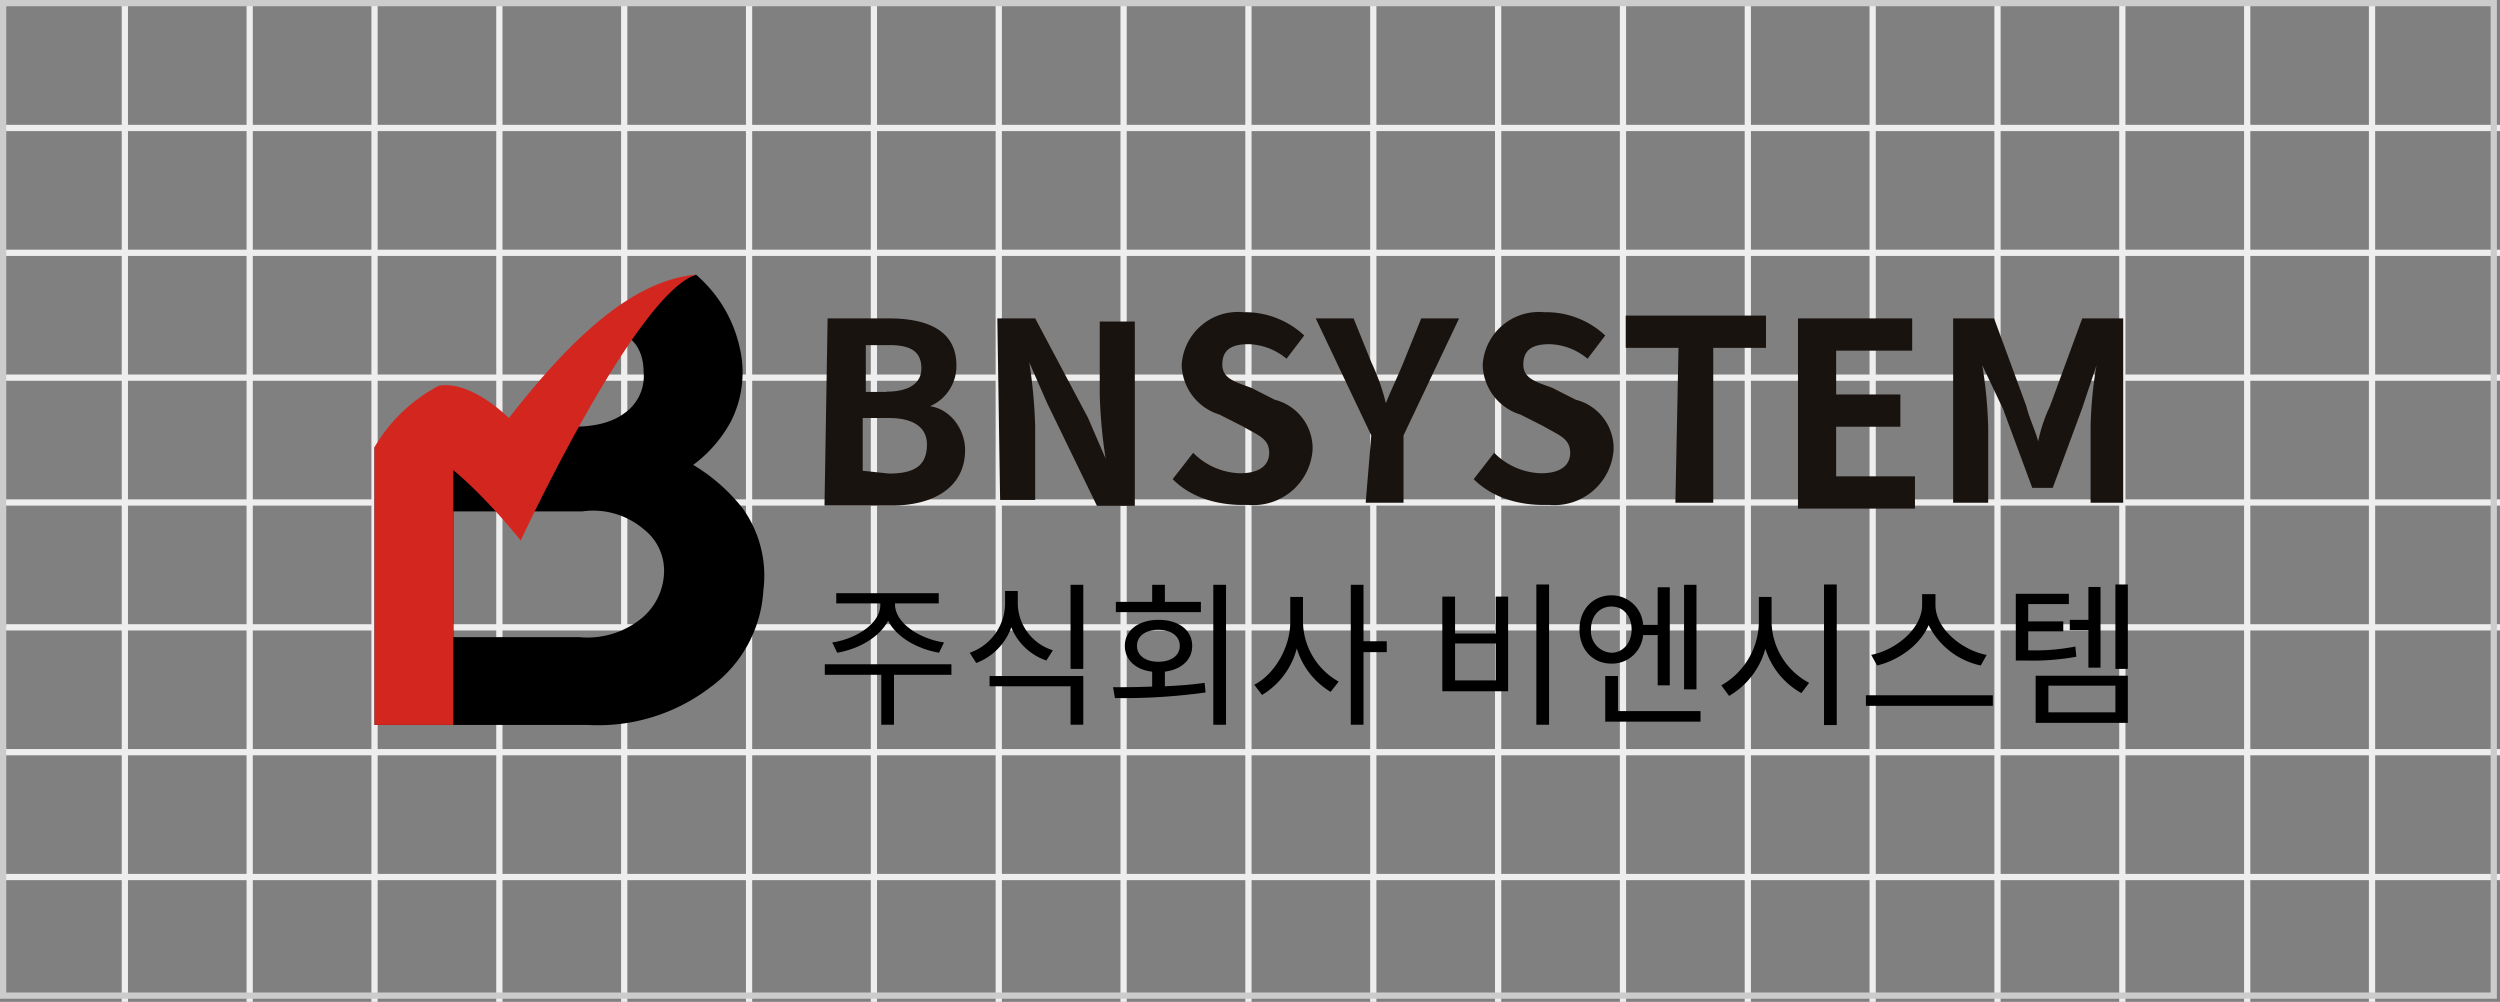 <svg xmlns="http://www.w3.org/2000/svg" xmlns:xlink="http://www.w3.org/1999/xlink" width="400.5" height="160.5" viewBox="0 0 400.5 160.5">
  <rect x="0" y="0" width="400.5" height="160.5" fill="#808080" stroke="none"/>
  <defs>
    <linearGradient id="linear-gradient" x1="-3.655" y1="0.33" x2="-3.681" y2="0.279" gradientUnits="objectBoundingBox">
      <stop offset="0"/>
      <stop offset="0.227" stop-color="#171716"/>
      <stop offset="0.494" stop-color="#1e1716"/>
      <stop offset="0.779" stop-color="#1b1c1b"/>
      <stop offset="1" stop-color="#040000"/>
    </linearGradient>
    <linearGradient id="linear-gradient-2" x1="-14.038" y1="0.324" x2="-14.677" y2="0.211" gradientUnits="objectBoundingBox">
      <stop offset="0.039" stop-color="#d2261f"/>
      <stop offset="0.378" stop-color="#c12220"/>
      <stop offset="1" stop-color="#811a1e"/>
    </linearGradient>
  </defs>
  <g id="그룹_432" data-name="그룹 432" transform="translate(-760 -861)">
    <g id="그룹_313" data-name="그룹 313" transform="translate(0 21)">
      <g id="그룹_311" data-name="그룹 311" transform="translate(-0.5)">
        <path id="패스_1874" data-name="패스 1874" d="M11098-15332v160" transform="translate(-10317.5 16172.5)" fill="none" stroke="#eee" stroke-width="1"/>
        <path id="패스_1875" data-name="패스 1875" d="M11098-15332v160" transform="translate(-10297.5 16172.5)" fill="none" stroke="#eee" stroke-width="1"/>
        <path id="패스_1876" data-name="패스 1876" d="M11098-15332v160" transform="translate(-10277.5 16172.5)" fill="none" stroke="#eee" stroke-width="1"/>
        <path id="패스_1877" data-name="패스 1877" d="M11098-15332v160" transform="translate(-10257.5 16172.5)" fill="none" stroke="#eee" stroke-width="1"/>
        <path id="패스_1878" data-name="패스 1878" d="M11098-15332v160" transform="translate(-10237.5 16172.5)" fill="none" stroke="#eee" stroke-width="1"/>
        <path id="패스_1879" data-name="패스 1879" d="M11098-15332v160" transform="translate(-10217.5 16172.5)" fill="none" stroke="#eee" stroke-width="1"/>
        <path id="패스_1880" data-name="패스 1880" d="M11098-15332v160" transform="translate(-10197.5 16172.5)" fill="none" stroke="#eee" stroke-width="1"/>
        <path id="패스_1881" data-name="패스 1881" d="M11098-15332v160" transform="translate(-10177.5 16172.5)" fill="none" stroke="#eee" stroke-width="1"/>
        <path id="패스_1882" data-name="패스 1882" d="M11098-15332v160" transform="translate(-10157.5 16172.5)" fill="none" stroke="#eee" stroke-width="1"/>
        <path id="패스_1883" data-name="패스 1883" d="M11098-15332v160" transform="translate(-10137.5 16172.5)" fill="none" stroke="#eee" stroke-width="1"/>
        <path id="패스_1884" data-name="패스 1884" d="M11098-15332v160" transform="translate(-10117.5 16172.5)" fill="none" stroke="#eee" stroke-width="1"/>
        <path id="패스_1885" data-name="패스 1885" d="M11098-15332v160" transform="translate(-10097.5 16172.5)" fill="none" stroke="#eee" stroke-width="1"/>
        <path id="패스_1886" data-name="패스 1886" d="M11098-15332v160" transform="translate(-10077.5 16172.5)" fill="none" stroke="#eee" stroke-width="1"/>
        <path id="패스_1887" data-name="패스 1887" d="M11098-15332v160" transform="translate(-10057.5 16172.5)" fill="none" stroke="#eee" stroke-width="1"/>
        <path id="패스_1888" data-name="패스 1888" d="M11098-15332v160" transform="translate(-10037.5 16172.5)" fill="none" stroke="#eee" stroke-width="1"/>
        <path id="패스_1889" data-name="패스 1889" d="M11098-15332v160" transform="translate(-10017.5 16172.5)" fill="none" stroke="#eee" stroke-width="1"/>
        <path id="패스_1890" data-name="패스 1890" d="M11098-15332v160" transform="translate(-9997.5 16172.5)" fill="none" stroke="#eee" stroke-width="1"/>
        <path id="패스_1891" data-name="패스 1891" d="M11098-15332v160" transform="translate(-9977.5 16172.5)" fill="none" stroke="#eee" stroke-width="1"/>
        <path id="패스_1892" data-name="패스 1892" d="M11098-15332v160" transform="translate(-9957.5 16172.5)" fill="none" stroke="#eee" stroke-width="1"/>
      </g>
      <g id="그룹_312" data-name="그룹 312">
        <path id="패스_1895" data-name="패스 1895" d="M11082-15332h400" transform="translate(-10321.5 16192.5)" fill="none" stroke="#eee" stroke-width="1"/>
        <path id="패스_1896" data-name="패스 1896" d="M11082-15332h400" transform="translate(-10321.5 16212.5)" fill="none" stroke="#eee" stroke-width="1"/>
        <path id="패스_1897" data-name="패스 1897" d="M11082-15332h400" transform="translate(-10321.5 16232.5)" fill="none" stroke="#eee" stroke-width="1"/>
        <path id="패스_1898" data-name="패스 1898" d="M11082-15332h400" transform="translate(-10321.5 16252.5)" fill="none" stroke="#eee" stroke-width="1"/>
        <path id="패스_1899" data-name="패스 1899" d="M11082-15332h400" transform="translate(-10321.5 16272.5)" fill="none" stroke="#eee" stroke-width="1"/>
        <path id="패스_1900" data-name="패스 1900" d="M11082-15332h400" transform="translate(-10321.5 16292.5)" fill="none" stroke="#eee" stroke-width="1"/>
        <path id="패스_1901" data-name="패스 1901" d="M11082-15332h400" transform="translate(-10321.5 16312.5)" fill="none" stroke="#eee" stroke-width="1"/>
      </g>
    </g>
    <g id="사각형_3141" data-name="사각형 3141" transform="translate(760 861)" fill="none" stroke="#ccc" stroke-width="1">
      <rect width="400" height="160" stroke="none"/>
      <rect x="0.5" y="0.5" width="399" height="159" fill="none"/>
    </g>
    <g id="그룹_20" data-name="그룹 20" transform="translate(32 311)">
      <g id="그룹_14_6_" transform="translate(788 594)">
        <g id="그룹_13_6_">
          <g id="그룹_12_6_">
            <path id="패스_18_6_" d="M53.18,37.833,65.807,33.16h7.01c2.834,0,6.065-.447,8.451-2.337A7.232,7.232,0,0,0,84.1,24.261c0-2.337-.945-4.673-2.834-5.618-.945-.447-2.337-.945-3.281-1.392A45.934,45.934,0,0,1,92.5,8.8a21.477,21.477,0,0,1,7.01,11.732,17.374,17.374,0,0,1-1.392,11.732,21.237,21.237,0,0,1-6.065,7.01,29.154,29.154,0,0,1,7.954,7.01,18.517,18.517,0,0,1,3.281,13.124A20.642,20.642,0,0,1,94.84,74.869a29.571,29.571,0,0,1-19.687,6.065H41V36.441ZM84.1,63.584a9.944,9.944,0,0,0,3.281-7.01,8.4,8.4,0,0,0-3.281-7.01,12.459,12.459,0,0,0-9.843-2.834H53.627V66.865H73.761A13.7,13.7,0,0,0,84.1,63.584Z" transform="translate(-41 -8.8)" fill="url(#linear-gradient)"/>
          </g>
        </g>
        <path id="패스_19_6_" d="M41,60.4V104.89H53.627V58.06A9,9,0,0,0,41,60.4Z" transform="translate(-41 -32.756)" fill="url(#linear-gradient-2)"/>
        <path id="패스_20_6_" d="M51.291,26.6c5.17-.945,11.235,5.17,11.235,5.17C72.369,19.14,82.212,9.745,92.5,8.8,82.66,12.081,64.415,51.4,64.415,51.4S47.562,29.878,41,36.441A25.808,25.808,0,0,1,51.291,26.6Z" transform="translate(-41 -8.8)" fill="#d2261f"/>
      </g>
      <g id="그룹_17_6_" transform="translate(860.084 599.979)">
        <g id="그룹_15_6_">
          <path id="패스_21_6_" d="M186.5,22.9h9.843c6.065,0,10.788,1.889,10.788,7.507a7.008,7.008,0,0,1-4.226,6.562h0c3.281.447,5.618,3.729,5.618,7.01,0,6.065-5.17,8.9-11.732,8.9H186Zm9.4,11.732c3.729,0,5.618-1.392,5.618-3.729,0-2.834-1.889-3.728-5.17-3.728h-3.729v7.507h3.281Zm.447,13.124c4.226,0,6.065-1.392,6.065-4.673,0-2.834-2.337-4.226-6.065-4.226h-4.226v8.451Z" transform="translate(-186 -21.869)" fill="#191310"/>
          <path id="패스_22_6_" d="M241.7,22.9h6.065l8.451,15.908,2.834,6.562h0a79.972,79.972,0,0,1-.945-10.291V23.4h5.618v29.53h-6.065L249.7,36.521l-2.883-6.562h0a79.977,79.977,0,0,1,.945,10.291V51.982h-5.618Z" transform="translate(-214.01 -21.869)" fill="#191310"/>
          <path id="패스_23_6_" d="M298.2,47.609l3.281-4.226a11,11,0,0,0,7.507,3.281c3.281,0,4.673-1.392,4.673-3.281,0-2.337-1.889-2.834-4.226-4.226l-3.729-1.889a8.565,8.565,0,0,1-6.065-7.954,9.021,9.021,0,0,1,9.843-8.451h.447a13.865,13.865,0,0,1,9.346,3.729l-2.834,3.729a9.919,9.919,0,0,0-6.065-2.337c-2.834,0-4.226.945-4.226,3.281s2.337,2.834,4.673,3.729l3.728,1.889a8.04,8.04,0,0,1,6.065,7.954,9.515,9.515,0,0,1-10.291,8.9h-.447C305.21,51.835,300.984,50.443,298.2,47.609Z" transform="translate(-242.422 -20.827)" fill="#191310"/>
          <path id="패스_24_6_" d="M353.2,41.642,344.3,22.9h6.065l2.834,7.01a34.612,34.612,0,0,1,2.336,6.562h0c.945-2.337,1.889-4.226,2.834-6.562L361.2,22.9h6.065l-8.9,18.742V52.43H352.3Z" transform="translate(-265.604 -21.869)" fill="#191310"/>
          <path id="패스_25_6_" d="M395.2,47.609l3.281-4.226a11,11,0,0,0,7.507,3.281c3.281,0,4.673-1.392,4.673-3.281,0-2.337-1.889-2.834-4.226-4.226l-3.729-1.889a8.565,8.565,0,0,1-6.065-7.954,9.021,9.021,0,0,1,9.843-8.451h.447a13.865,13.865,0,0,1,9.346,3.729l-2.834,3.729a9.919,9.919,0,0,0-6.065-2.337c-2.834,0-4.226.945-4.226,3.281s2.336,2.834,4.673,3.729l3.728,1.889a8.04,8.04,0,0,1,6.065,7.954,9.515,9.515,0,0,1-10.291,8.9h-.447C402.21,51.835,398.034,50.443,395.2,47.609Z" transform="translate(-291.2 -20.827)" fill="#191310"/>
          <path id="패스_26_6_" d="M452.651,27.17H444.2V22h22.47v5.17h-8.451V51.977h-6.065Z" transform="translate(-315.84 -21.417)" fill="#191310"/>
          <path id="패스_27_6_" d="M499.75,22.9h18.245v5.17h-12.18v7.01h10.291v5.17H505.815V48.2h12.627v5.17H499.7V22.9Z" transform="translate(-343.749 -21.869)" fill="#191310"/>
          <path id="패스_28_6_" d="M549.7,22.9h6.562l5.17,14.069c.447,1.889,1.392,3.729,1.889,5.618h0a24.919,24.919,0,0,1,1.889-5.618l5.17-14.069h6.562V52.43h-5.22V40.25a65.949,65.949,0,0,1,.945-9.843h0l-2.337,7.01-4.673,12.627h-3.281L557.7,37.416l-3.331-7.01h0a73.261,73.261,0,0,1,.945,9.843V52.43H549.7Z" transform="translate(-368.892 -21.869)" fill="#191310"/>
        </g>
      </g>
      <g id="그룹_17" data-name="그룹 17" transform="translate(860.131 643.635)">
        <path id="패스_10" data-name="패스 10" d="M151.2,114.2l.8,1.641c3.48-.6,6.761-2.486,8.153-5.12,1.342,2.635,4.673,4.524,8.153,5.12l.8-1.641c-3.977-.6-7.855-3.132-7.855-6.115v-.149h7.01V106.3H151.846v1.641h7.059v.149C159.005,111.072,155.127,113.608,151.2,114.2Z" transform="translate(-150.007 -104.908)"/>
        <path id="패스_11" data-name="패스 11" d="M148.8,129.2v1.69h9.048v8h2.038v-8h9.2V129.2Z" transform="translate(-148.8 -116.424)"/>
        <path id="패스_12" data-name="패스 12" d="M201.9,134.641h12.975V140.8h2.038V133H201.9Z" transform="translate(-175.502 -118.335)"/>
        <rect id="사각형_17" data-name="사각형 17" width="2.038" height="13.472" transform="translate(39.373 0.05)"/>
        <path id="패스_13" data-name="패스 13" d="M202.162,111.416a9.293,9.293,0,0,0,5.618,5.319l1.044-1.641a7.965,7.965,0,0,1-5.618-7.308V105.6h-2.038v2.187a8.439,8.439,0,0,1-5.667,7.706l1.044,1.641A9.533,9.533,0,0,0,202.162,111.416Z" transform="translate(-172.284 -104.556)"/>
        <path id="패스_14" data-name="패스 14" d="M250,125.539V123.2c2.635-.348,4.375-1.889,4.375-4.126,0-2.535-2.187-4.176-5.369-4.176s-5.419,1.641-5.419,4.176c0,2.237,1.74,3.828,4.375,4.126v2.386c-2.237.1-4.375.1-6.264.1l.3,1.74a94.972,94.972,0,0,0,14.516-.895l-.149-1.541C254.327,125.29,252.14,125.439,250,125.539Zm-4.474-6.463c0-1.591,1.392-2.585,3.43-2.585s3.43.994,3.43,2.585c0,1.541-1.392,2.535-3.43,2.535S245.528,120.617,245.528,119.076Z" transform="translate(-195.516 -109.233)"/>
        <rect id="사각형_18" data-name="사각형 18" width="2.038" height="22.421" transform="translate(62.241 0.05)"/>
        <path id="패스_15" data-name="패스 15" d="M256.221,106.334h-5.767V103.6h-2.038v2.734H242.6v1.641h13.621Z" transform="translate(-195.969 -103.55)"/>
        <path id="패스_16" data-name="패스 16" d="M320.338,103.6H318.3v22.421h2.038V114.388h3.729v-1.74h-3.729Z" transform="translate(-234.036 -103.55)"/>
        <path id="패스_17" data-name="패스 17" d="M295.005,111.527V107.5h-2.038v4.027c0,4.076-2.535,8.4-5.767,10.042l1.243,1.641a12.288,12.288,0,0,0,5.568-7.457,12.226,12.226,0,0,0,5.419,6.96l1.293-1.641A11.166,11.166,0,0,1,295.005,111.527Z" transform="translate(-218.397 -105.511)"/>
        <path id="패스_18" data-name="패스 18" d="M356.351,113.316h-6.512V107.4H347.8v15.163h10.539V107.4h-1.989Zm0,7.507h-6.512v-5.916h6.512Z" transform="translate(-248.87 -105.461)"/>
        <rect id="사각형_19" data-name="사각형 19" width="2.038" height="22.47" transform="translate(113.993)"/>
        <path id="패스_19" data-name="패스 19" d="M402.338,133H400.3v7.308h15.262v-1.69H402.338Z" transform="translate(-275.271 -118.335)"/>
        <rect id="사각형_20" data-name="사각형 20" width="1.989" height="16.753" transform="translate(137.656 0.05)"/>
        <path id="패스_20" data-name="패스 20" d="M402.191,112.056h2.337v8.054h1.939V104.4h-1.939v5.966h-2.337a5.049,5.049,0,0,0-5.071-4.673c-2.933,0-5.12,2.237-5.12,5.468s2.138,5.468,5.12,5.468A5,5,0,0,0,402.191,112.056Zm-8.352-.895c0-2.187,1.392-3.679,3.281-3.679s3.231,1.491,3.231,3.679c0,2.138-1.392,3.728-3.231,3.728A3.461,3.461,0,0,1,393.839,111.161Z" transform="translate(-271.097 -103.953)"/>
        <path id="패스_21" data-name="패스 21" d="M445.754,111.527V107.5h-2.038v4.027a11.827,11.827,0,0,1-6.015,10.142l1.243,1.69a12.546,12.546,0,0,0,5.816-7.556,12.343,12.343,0,0,0,5.767,7.109l1.243-1.641A11.267,11.267,0,0,1,445.754,111.527Z" transform="translate(-294.078 -105.511)"/>
        <rect id="사각형_21" data-name="사각형 21" width="2.038" height="22.52" transform="translate(160.077)"/>
        <path id="패스_22" data-name="패스 22" d="M495.2,111.571a12.141,12.141,0,0,0,8.352,6.463l.945-1.69c-3.927-.746-8.2-4.176-8.2-8V106.6h-2.138v1.74c0,3.828-4.226,7.208-8.153,8l.945,1.69C490.275,117.239,493.805,114.852,495.2,111.571Z" transform="translate(-318.366 -105.059)"/>
        <rect id="사각형_22" data-name="사각형 22" width="20.333" height="1.69" transform="translate(166.788 17.748)"/>
        <path id="패스_23" data-name="패스 23" d="M552.983,117.225h1.939V104.3h-1.939v5.27H550v1.641h2.983Z" transform="translate(-350.55 -103.902)"/>
        <rect id="사각형_23" data-name="사각형 23" width="1.989" height="13.522" transform="translate(206.758)"/>
        <path id="패스_24" data-name="패스 24" d="M539,140.456h14.765V132.9H539Zm2.038-5.966h10.738v4.275H541.038Z" transform="translate(-345.018 -118.284)"/>
        <path id="패스_25" data-name="패스 25" d="M542.145,114.951a33.964,33.964,0,0,1-7.557.6v-3.033h5.618v-1.591h-5.618v-2.784H541.1V106.5h-8.5v10.688h1.442a39.734,39.734,0,0,0,8.253-.6Z" transform="translate(-341.8 -105.009)"/>
      </g>
    </g>
  </g>
</svg>
